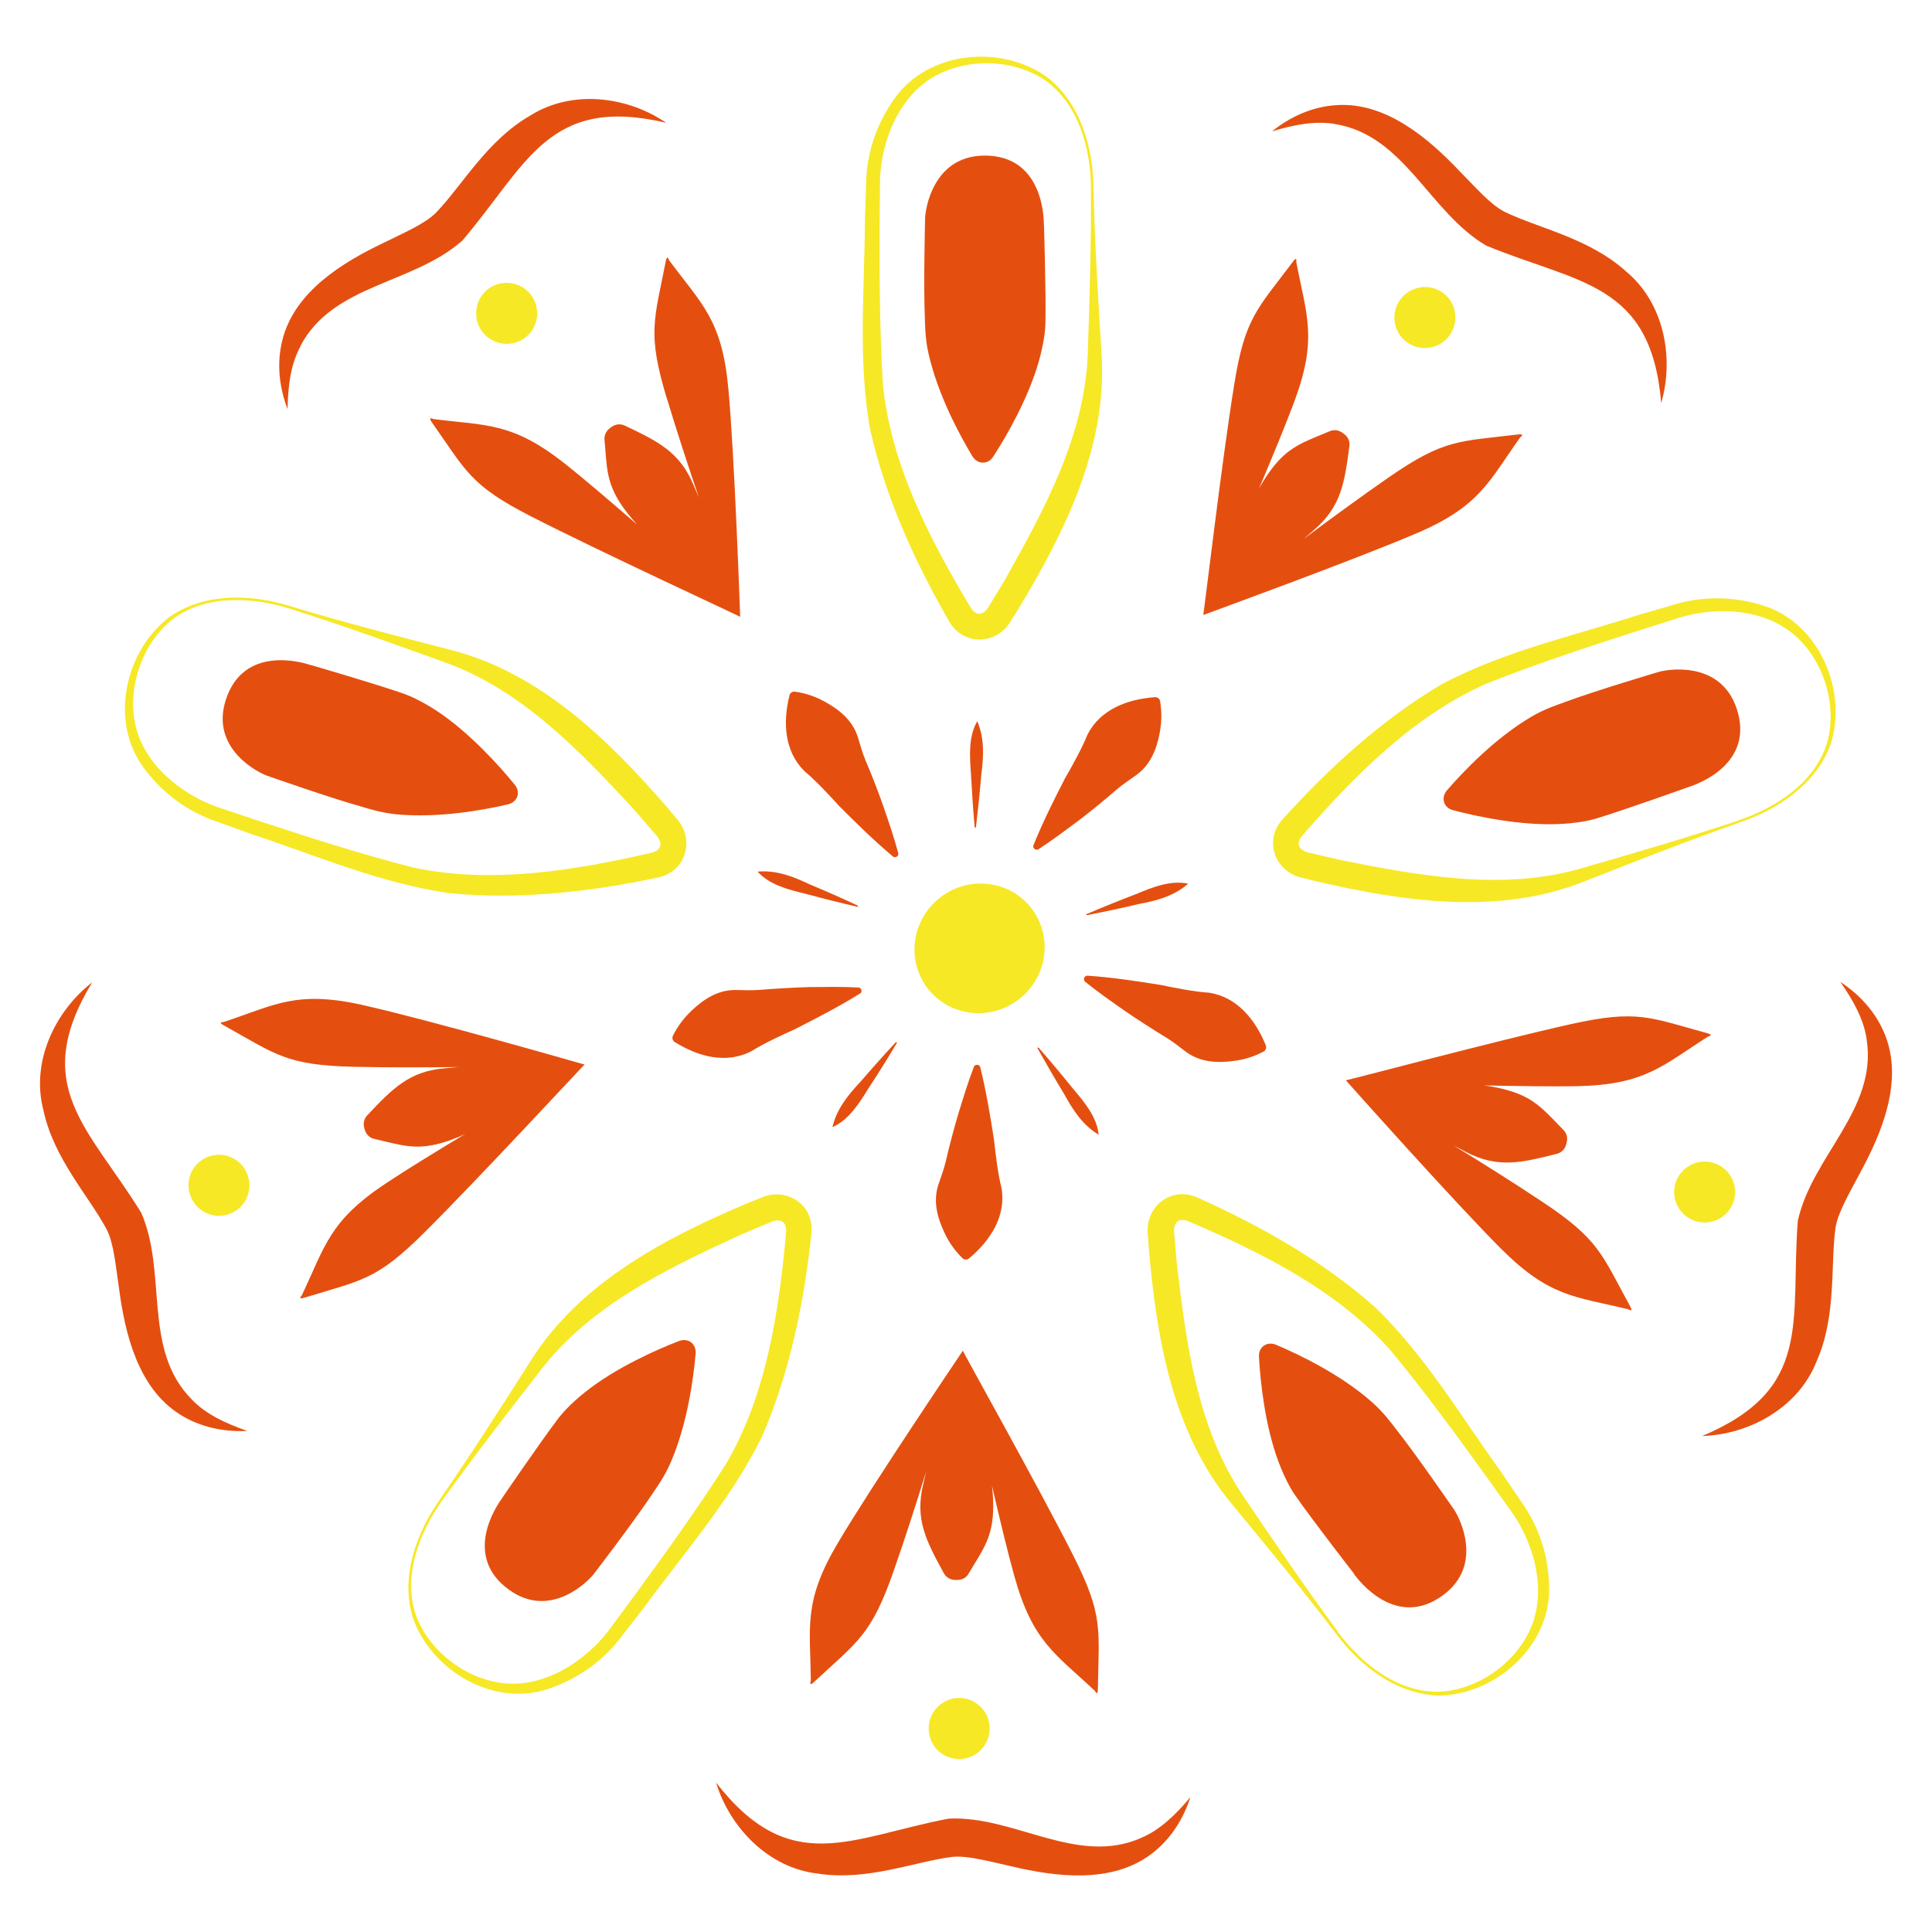 <?xml version="1.0" encoding="UTF-8"?>
<svg id="Calque_1" data-name="Calque 1" xmlns="http://www.w3.org/2000/svg" viewBox="0 0 147.4 147.4">
  <defs>
    <style>
      .cls-1 {
        fill: #f6e825;
      }

      .cls-2 {
        fill: #e44f10;
      }
    </style>
  </defs>
  <g>
    <g id="_Répétition_radiale_" data-name="&amp;lt;Répétition radiale&amp;gt;">
      <path class="cls-1" d="M33.75,114.46c-1.76,2.49-3.04,5.75-2.02,8.76,1.03,2.84,3.97,5,6.93,5.22,2.99.21,5.9-1.66,7.7-3.94,0,0,1.87-2.53,1.87-2.53,2.46-3.36,4.93-6.78,7.16-10.28,3.11-5.31,4.05-11.68,4.59-17.75.02-.97-.72-.95-1.34-.63-.43.18-1.69.7-2.14.9-5.53,2.54-11.34,5.32-15.16,10.21-2.57,3.31-5.14,6.62-7.58,10.03h0ZM33.59,114.35c2.39-3.45,4.65-6.99,6.91-10.55,3.77-5.98,10.34-9.4,16.66-12.06,0,0,.75-.29.75-.29,1.99-1,4.23.41,4,2.65-.57,5.29-1.64,10.58-3.77,15.49-2.34,4.78-5.89,8.8-9.01,13.06,0,0-1.93,2.49-1.93,2.49-1.39,1.73-3.24,2.99-5.33,3.7-4.24,1.46-9.06-1.43-10.41-5.53-.89-3.12.33-6.43,2.15-8.97h0Z"/>
      <path class="cls-2" d="M38.3,114.32c-.4.52-3.05,4.4.55,6.98,3.19,2.29,6.08-.72,6.46-1.22,0,0,3.11-4.06,4.45-6.09.28-.43.91-1.26,1.41-2.41,1.27-2.94,1.74-6.41,1.9-8.3.07-.75-.56-1.23-1.26-.97-1.76.67-4.88,2.07-7.17,3.9-1.07.85-1.74,1.6-2.05,2.01-1.41,1.86-4.3,6.1-4.3,6.1Z"/>
    </g>
    <g id="_Répétition_radiale_-2" data-name="&amp;lt;Répétition radiale&amp;gt;">
      <path class="cls-1" d="M22.15,46.45c-2.91-.91-6.4-1.11-8.96.78-2.38,1.86-3.53,5.33-2.83,8.21.72,2.91,3.4,5.1,6.13,6.1,0,0,2.98,1,2.98,1,3.95,1.3,7.97,2.6,11.99,3.63,6.01,1.31,12.36.24,18.3-1.12.93-.28.68-.98.18-1.47-.3-.35-1.19-1.39-1.52-1.76-4.12-4.47-8.57-9.14-14.4-11.26-3.94-1.42-7.88-2.85-11.88-4.11h0ZM22.21,46.27c4.02,1.21,8.09,2.26,12.16,3.31,6.86,1.74,12.13,6.93,16.62,12.12,0,0,.51.62.51.62,1.57,1.58.92,4.15-1.29,4.63-5.2,1.09-10.57,1.71-15.89,1.2-5.27-.75-10.19-2.88-15.21-4.54,0,0-2.96-1.07-2.96-1.07-2.08-.78-3.85-2.16-5.16-3.93-2.7-3.59-1.44-9.06,2.04-11.61,2.69-1.81,6.22-1.67,9.19-.73h0Z"/>
      <path class="cls-2" d="M23.69,50.74c-.62-.22-5.13-1.55-6.47,2.68-1.19,3.74,2.56,5.56,3.15,5.76,0,0,4.82,1.7,7.17,2.35.49.14,1.48.48,2.73.6,3.19.3,6.63-.33,8.48-.76.73-.17,1-.92.53-1.49-1.18-1.46-3.48-4-5.92-5.62-1.14-.75-2.06-1.16-2.54-1.33-2.21-.77-7.13-2.2-7.13-2.2Z"/>
    </g>
    <g id="_Répétition_radiale_-3" data-name="&amp;lt;Répétition radiale&amp;gt;">
      <path class="cls-1" d="M83.24,14.4c-.03-3.05-.92-6.43-3.51-8.28-2.5-1.69-6.16-1.71-8.68-.15-2.54,1.59-3.8,4.81-3.91,7.71,0,0-.03,3.14-.03,3.14-.02,4.16,0,8.38.25,12.52.61,6.12,3.59,11.83,6.72,17.06.55.8,1.14.34,1.45-.28.24-.4.96-1.56,1.2-1.99,2.98-5.3,6.05-10.97,6.26-17.17.14-4.19.27-8.38.24-12.57h0ZM83.43,14.4c.09,4.19.35,8.39.61,12.59.47,7.06-2.84,13.68-6.39,19.55,0,0-.43.67-.43.67-1.02,1.98-3.66,2.16-4.8.21-2.65-4.61-4.89-9.52-6.05-14.74-.92-5.24-.41-10.58-.38-15.86,0,0,.1-3.15.1-3.15.1-2.22.86-4.33,2.14-6.13,2.58-3.67,8.17-4.17,11.67-1.65,2.55,2,3.51,5.4,3.53,8.52h0Z"/>
      <path class="cls-2" d="M79.64,17.19c.01-.66-.11-5.35-4.55-5.32-3.93.03-4.5,4.15-4.51,4.78,0,0-.13,5.11-.02,7.54.02.51,0,1.56.28,2.78.7,3.12,2.36,6.2,3.34,7.83.39.64,1.18.67,1.59.05,1.03-1.58,2.73-4.54,3.51-7.37.37-1.32.47-2.32.48-2.83.05-2.33-.11-7.46-.11-7.46Z"/>
    </g>
    <g id="_Répétition_radiale_-4" data-name="&amp;lt;Répétition radiale&amp;gt;">
      <path class="cls-1" d="M132.6,62.6c2.89-.97,5.84-2.86,6.79-5.9.83-2.9-.27-6.38-2.54-8.3-2.29-1.93-5.75-2.13-8.55-1.33,0,0-3,.95-3,.95-3.96,1.27-7.97,2.58-11.83,4.11-5.64,2.47-10.14,7.07-14.15,11.66-.59.77.03,1.2.72,1.3.45.11,1.78.43,2.26.53,5.96,1.19,12.3,2.36,18.27.65,4.02-1.16,8.05-2.33,12.03-3.66h0ZM132.66,62.78c-3.96,1.38-7.87,2.93-11.79,4.47-6.57,2.62-13.89,1.52-20.57-.04,0,0-.77-.2-.77-.2-2.2-.36-3.19-2.82-1.68-4.5,3.57-3.94,7.55-7.59,12.15-10.31,4.7-2.49,9.94-3.66,14.97-5.27,0,0,3.03-.88,3.03-.88,2.14-.59,4.38-.52,6.49.14,4.29,1.32,6.49,6.48,5.18,10.59-1.11,3.05-4.05,5-7.01,5.99h0Z"/>
      <path class="cls-2" d="M128.84,60.04c.63-.19,5.06-1.76,3.66-5.97-1.24-3.73-5.34-2.99-5.94-2.81,0,0-4.9,1.45-7.18,2.31-.48.18-1.48.48-2.56,1.12-2.76,1.63-5.17,4.16-6.42,5.6-.49.57-.27,1.33.45,1.52,1.82.49,5.16,1.19,8.09,1.06,1.37-.06,2.35-.27,2.84-.42,2.24-.68,7.06-2.41,7.06-2.41Z"/>
    </g>
    <g id="_Répétition_radiale_-5" data-name="&amp;lt;Répétition radiale&amp;gt;">
      <path class="cls-1" d="M102.02,124.44c1.82,2.45,4.53,4.66,7.71,4.63,3.02-.1,5.99-2.23,7.11-4.98,1.12-2.78.25-6.12-1.37-8.54,0,0-1.83-2.56-1.83-2.56-2.43-3.38-4.92-6.79-7.56-9.98-4.09-4.6-9.86-7.46-15.47-9.86-.91-.32-1.13.4-1.01,1.08.04.46.14,1.83.2,2.31.71,6.04,1.56,12.43,5.03,17.57,2.35,3.47,4.7,6.94,7.2,10.31h0ZM101.86,124.55c-2.54-3.34-5.22-6.58-7.9-9.83-4.53-5.44-5.74-12.74-6.32-19.57,0,0-.05-.8-.05-.8-.34-2.2,1.7-3.9,3.76-2.99,4.85,2.18,9.55,4.83,13.56,8.37,3.82,3.7,6.55,8.32,9.64,12.61,0,0,1.77,2.61,1.77,2.61,1.22,1.85,1.85,4.01,1.87,6.21.07,4.49-4.16,8.18-8.47,8.2-3.24-.12-6.01-2.3-7.86-4.81h0Z"/>
      <path class="cls-2" d="M103.29,120.07c.38.54,3.24,4.26,6.81,1.63,3.16-2.33,1.2-6,.84-6.52,0,0-2.9-4.21-4.41-6.12-.32-.4-.92-1.26-1.86-2.09-2.4-2.12-5.56-3.63-7.31-4.37-.69-.29-1.35.16-1.31.9.1,1.88.46,5.28,1.49,8.02.48,1.28.98,2.15,1.28,2.57,1.33,1.92,4.48,5.97,4.48,5.97Z"/>
    </g>
  </g>
  <g>
    <path class="cls-1" d="M18.14,88.6c-.21-.17-.46-.3-.73-.39-1.22-.39-2.53.29-2.92,1.51-.3.95.04,1.95.78,2.54.21.17.46.3.73.39,1.22.39,2.53-.29,2.92-1.51.3-.95-.04-1.95-.78-2.54Z"/>
    <path class="cls-1" d="M38.64,21.58c-1,0-1.85.64-2.17,1.52-.09.25-.14.53-.14.82,0,1.29,1.06,2.32,2.34,2.31,1,0,1.85-.64,2.17-1.52.09-.25.14-.53.14-.82,0-1.29-1.06-2.32-2.34-2.31Z"/>
    <path class="cls-1" d="M108.8,21.9c-.27-.01-.55.03-.82.12-1.22.4-1.88,1.72-1.48,2.94.31.95,1.18,1.56,2.12,1.59.27.01.55-.03.82-.12,1.22-.4,1.88-1.72,1.48-2.94-.31-.95-1.18-1.56-2.12-1.59Z"/>
    <path class="cls-1" d="M132.29,90.32c-.07-.26-.19-.51-.36-.75-.76-1.04-2.22-1.26-3.25-.5-.8.59-1.12,1.6-.86,2.51.07.26.19.51.36.74.76,1.04,2.22,1.26,3.25.5.8-.59,1.12-1.6.86-2.51Z"/>
    <path class="cls-1" d="M74.54,129.98c-.81-.58-1.87-.57-2.65-.04-.23.15-.43.34-.6.58-.75,1.04-.51,2.5.53,3.25.81.58,1.87.57,2.65.04.23-.15.43-.34.6-.58.75-1.04.51-2.5-.53-3.25Z"/>
  </g>
  <g>
    <path class="cls-1" d="M77.71,76.26c2.2-1.68,2.64-4.78,1-6.94s-4.76-2.54-6.95-.87c-2.2,1.68-2.64,4.78-1,6.94,1.64,2.15,4.76,2.54,6.95.87Z"/>
    <path class="cls-2" d="M27.7,76.68c-5.08-1.13-6.68-.03-10.62,1.29,0,0-.38,0-.17.16.03.02.07.05.13.08,4.04,2.25,4.78,3.06,9.96,3.18,2.61.06,5.3.05,7.98.02-.38.03-.72.06-1.01.09-2.75.22-4.03,1.56-5.95,3.59-.24.25-.33.62-.23.96l.05.18c.06.19.18.36.33.48.11.09.24.15.38.18.26.06.49.12.72.17,1.93.47,3.1.75,5.68-.3.19-.08.37-.16.55-.25-2.32,1.4-4.57,2.78-6.04,3.76-4.34,2.87-4.65,4.79-6.43,8.55,0,0-.17.17-.11.22.03.02.1.02.26-.02,4.42-1.36,5.52-1.32,9.19-4.98,4.12-4.09,12.19-12.82,12.23-12.82,0,0-11.97-3.44-16.93-4.54Z"/>
    <path class="cls-2" d="M10.77,92.52c-4.02-6.52-8.53-9.66-3.74-17.57-2.83,2.2-4.67,6.04-3.73,9.7.78,3.74,3.48,6.59,4.84,9.15.55,1.08.69,2.82.94,4.49.45,3.44,1.44,7.6,4.64,9.62,1.6,1.01,3.43,1.35,5.15,1.26-1.63-.56-3.17-1.27-4.25-2.41-3.77-3.82-1.83-9.63-3.85-14.25Z"/>
    <path class="cls-2" d="M65.61,75.81c.21-.12.12-.47-.12-.47-1.28-.07-2.53-.04-3.78-.03-.93.02-2.8.13-3.72.21-.62.05-1.25.02-1.89.01-1.33,0-2.4.68-3.36,1.6-.5.48-.98,1.06-1.4,1.89-.08.16-.03.37.12.47,1.83,1.15,3.95,1.69,5.85.72.94-.59,2.32-1.23,3.34-1.69,1.63-.83,3.4-1.74,4.96-2.72Z"/>
    <path class="cls-2" d="M63.52,85.99c1.25-.55,2.06-1.85,2.76-2.99.74-1.12,1.45-2.26,2.14-3.42.03-.05-.04-.1-.08-.06-.92.99-1.81,1.99-2.69,3.01-.94,1-1.82,2.08-2.14,3.46Z"/>
    <path class="cls-2" d="M50.87,30.36c.75,2.5,1.59,5.06,2.45,7.6-.15-.35-.28-.67-.4-.94-1.06-2.55-2.73-3.35-5.25-4.55-.32-.15-.69-.12-.98.08l-.15.11c-.17.12-.29.28-.36.46-.05.13-.07.28-.06.42.02.26.04.51.06.73.15,1.98.24,3.18,2.04,5.31.13.16.27.3.4.45-2.04-1.77-4.06-3.49-5.44-4.59-4.07-3.24-6-2.95-10.12-3.47,0,0-.22-.11-.24-.03-.01.03.01.1.1.24,2.66,3.79,2.96,4.84,7.58,7.21,5.17,2.65,15.96,7.63,15.97,7.67,0,0-.43-12.45-.91-17.5-.49-5.18-2.03-6.36-4.51-9.7,0,0-.11-.37-.21-.11-.01.04-.03.08-.04.15-.89,4.54-1.43,5.49.06,10.46Z"/>
    <path class="cls-2" d="M22.91,26.42c2.47-4.76,8.59-4.71,12.37-8.07,4.96-5.83,6.56-11.1,15.55-8.98-2.96-2.02-7.18-2.57-10.38-.55-3.31,1.9-5.19,5.35-7.21,7.43-.86.85-2.47,1.53-3.98,2.28-3.13,1.49-6.78,3.72-7.71,7.39-.47,1.83-.23,3.68.39,5.29.03-1.73.23-3.41.98-4.78Z"/>
    <path class="cls-2" d="M64,61.47c1.29,1.3,2.71,2.69,4.12,3.87.18.16.48-.03.41-.26-.33-1.23-.74-2.42-1.15-3.61-.3-.88-.98-2.62-1.35-3.47-.24-.57-.4-1.19-.59-1.79-.41-1.26-1.39-2.07-2.56-2.7-.61-.33-1.31-.61-2.23-.74-.18-.03-.36.08-.41.26-.53,2.09-.39,4.28,1.12,5.79.85.71,1.89,1.82,2.64,2.65Z"/>
    <path class="cls-2" d="M61.49,68.2c1.3.35,2.6.68,3.92.98.06.01.08-.07.03-.09-1.22-.57-2.45-1.11-3.69-1.63-1.24-.59-2.54-1.09-3.95-.96.91,1.02,2.4,1.39,3.7,1.7Z"/>
    <path class="cls-2" d="M108.15,40.66c4.77-2.07,5.42-3.9,7.83-7.29,0,0,.32-.22.04-.23-.04,0-.09,0-.15,0-4.59.56-5.66.33-9.93,3.29-2.15,1.49-4.32,3.08-6.47,4.68.29-.25.55-.48.77-.67,2.1-1.8,2.34-3.63,2.71-6.4.05-.35-.1-.7-.38-.91l-.15-.11c-.16-.12-.36-.19-.55-.2-.14,0-.28.02-.42.08-.24.1-.47.2-.68.28-1.84.76-2.95,1.21-4.42,3.58-.11.17-.2.35-.3.52,1.06-2.49,2.06-4.94,2.68-6.59,1.82-4.87.95-6.61.17-10.69,0,0,.04-.24-.04-.24-.04,0-.1.04-.19.17-2.78,3.7-3.69,4.31-4.51,9.43-.93,5.73-2.32,17.53-2.36,17.56,0,0,11.7-4.26,16.36-6.27Z"/>
    <path class="cls-2" d="M101.89,9.47c5.29.88,7.14,6.71,11.5,9.27,7.08,2.92,12.58,2.8,13.35,12.01,1-3.44.23-7.63-2.68-10.04-2.83-2.56-6.69-3.29-9.29-4.56-1.08-.56-2.21-1.88-3.4-3.08-2.39-2.52-5.63-5.3-9.41-5.05-1.89.12-3.57.92-4.91,2,1.65-.5,3.31-.83,4.85-.55Z"/>
    <path class="cls-2" d="M79.22,64.8c1.07-.7,2.07-1.45,3.08-2.2.74-.56,2.19-1.74,2.89-2.36.47-.4,1-.75,1.52-1.12,1.07-.78,1.54-1.96,1.78-3.27.12-.69.17-1.43.02-2.35-.03-.18-.19-.32-.38-.31-2.15.15-4.19.95-5.16,2.85-.41,1.03-1.15,2.36-1.71,3.33-.84,1.63-1.73,3.41-2.41,5.11-.1.22.18.45.38.31Z"/>
    <path class="cls-2" d="M74.36,63.1c0,.06.09.06.1,0,.16-1.34.3-2.68.41-4.02.18-1.36.25-2.75-.31-4.06-.69,1.18-.58,2.71-.48,4.04.07,1.34.16,2.68.28,4.03Z"/>
    <path class="cls-2" d="M130.53,78.96s-.07-.07-.23-.12c-4.46-1.22-5.37-1.83-10.43-.71-5.67,1.26-17.15,4.32-17.19,4.29,0,0,8.28,9.3,11.88,12.89,3.68,3.67,5.63,3.6,9.66,4.58,0,0,.32.21.23-.05-.01-.04-.03-.08-.06-.14-2.22-4.06-2.4-5.14-6.72-8.01-2.18-1.45-4.45-2.88-6.74-4.28.34.17.65.33.9.47,2.44,1.28,4.24.83,6.95.15.34-.09.61-.35.7-.69l.05-.18c.05-.2.05-.4-.02-.59-.05-.13-.12-.26-.23-.36-.18-.19-.35-.36-.51-.53-1.38-1.43-2.22-2.29-4.96-2.78-.2-.04-.4-.06-.6-.09,2.71.06,5.35.09,7.11.06,5.2-.11,6.5-1.56,10-3.79,0,0,.24-.05.21-.13Z"/>
    <path class="cls-2" d="M143.82,78.96c-.7-1.76-1.98-3.11-3.42-4.05.99,1.41,1.82,2.89,2.02,4.44.8,5.31-4.18,8.86-5.26,13.8-.58,7.64,1.22,12.83-7.3,16.41,3.58-.11,7.32-2.14,8.72-5.66,1.56-3.48,1.06-7.38,1.46-10.25.2-1.2,1.1-2.68,1.88-4.18,1.66-3.05,3.3-6.99,1.9-10.51Z"/>
    <path class="cls-2" d="M92.27,75.74c-1.11-.07-2.6-.36-3.69-.59-1.81-.29-3.77-.59-5.61-.71-.24-.02-.37.31-.18.46.99.8,2.02,1.52,3.05,2.24.76.53,2.34,1.54,3.13,2.02.53.32,1.03.72,1.53,1.1,1.07.78,2.34.86,3.66.68.69-.09,1.42-.28,2.24-.71.16-.08.24-.28.18-.46-.81-2-2.2-3.69-4.31-4.03Z"/>
    <path class="cls-2" d="M82.91,69.73c-.05.02-.03.11.03.09,1.32-.26,2.64-.54,3.95-.85,1.35-.25,2.69-.61,3.76-1.55-1.33-.29-2.76.28-3.99.8-1.26.48-2.5.98-3.74,1.51Z"/>
    <path class="cls-2" d="M83.7,129.18s.05-.09.06-.25c.07-4.63.45-5.66-1.89-10.28-2.62-5.18-8.43-15.55-8.41-15.6,0,0-6.97,10.32-9.55,14.69-2.65,4.48-2.09,6.35-2.05,10.5,0,0-.13.36.1.21.03-.02.07-.05.12-.1,3.39-3.15,4.39-3.6,6.1-8.49.86-2.47,1.69-5.03,2.48-7.59-.09.37-.16.71-.23.99-.64,2.69.24,4.31,1.58,6.77.17.31.49.5.84.51h.19c.2,0,.4-.05.56-.16.12-.08.22-.18.29-.31.14-.22.26-.43.38-.63,1.04-1.69,1.67-2.71,1.47-5.5-.01-.2-.04-.4-.06-.6.61,2.64,1.23,5.21,1.71,6.91,1.39,5.01,3.12,5.91,6.14,8.75,0,0,.11.22.18.17Z"/>
    <path class="cls-2" d="M87.07,140.22c-4.91,2.16-9.65-1.71-14.69-1.47-7.52,1.44-12.07,4.54-17.75-2.75,1.05,3.43,3.99,6.51,7.74,6.94,3.77.6,7.4-.91,10.27-1.27,1.21-.12,2.88.36,4.53.72,3.37.8,7.61,1.35,10.64-.92,1.52-1.13,2.48-2.72,3.01-4.36-1.11,1.33-2.32,2.51-3.76,3.11Z"/>
    <path class="cls-2" d="M73.43,95.99c.13.13.34.14.49.03,1.66-1.39,2.83-3.23,2.5-5.34-.28-1.07-.46-2.59-.58-3.7-.28-1.81-.61-3.77-1.05-5.55-.05-.24-.41-.26-.49-.03-.46,1.19-.82,2.39-1.19,3.59-.27.89-.75,2.7-.95,3.6-.14.6-.37,1.2-.57,1.8-.41,1.26-.09,2.49.48,3.69.3.63.7,1.26,1.36,1.91Z"/>
    <path class="cls-2" d="M79.24,79.92s-.11,0-.08.06c.66,1.18,1.33,2.34,2.03,3.49.66,1.21,1.41,2.37,2.63,3.1-.13-1.36-1.12-2.53-1.99-3.55-.84-1.05-1.71-2.08-2.59-3.09Z"/>
  </g>
</svg>